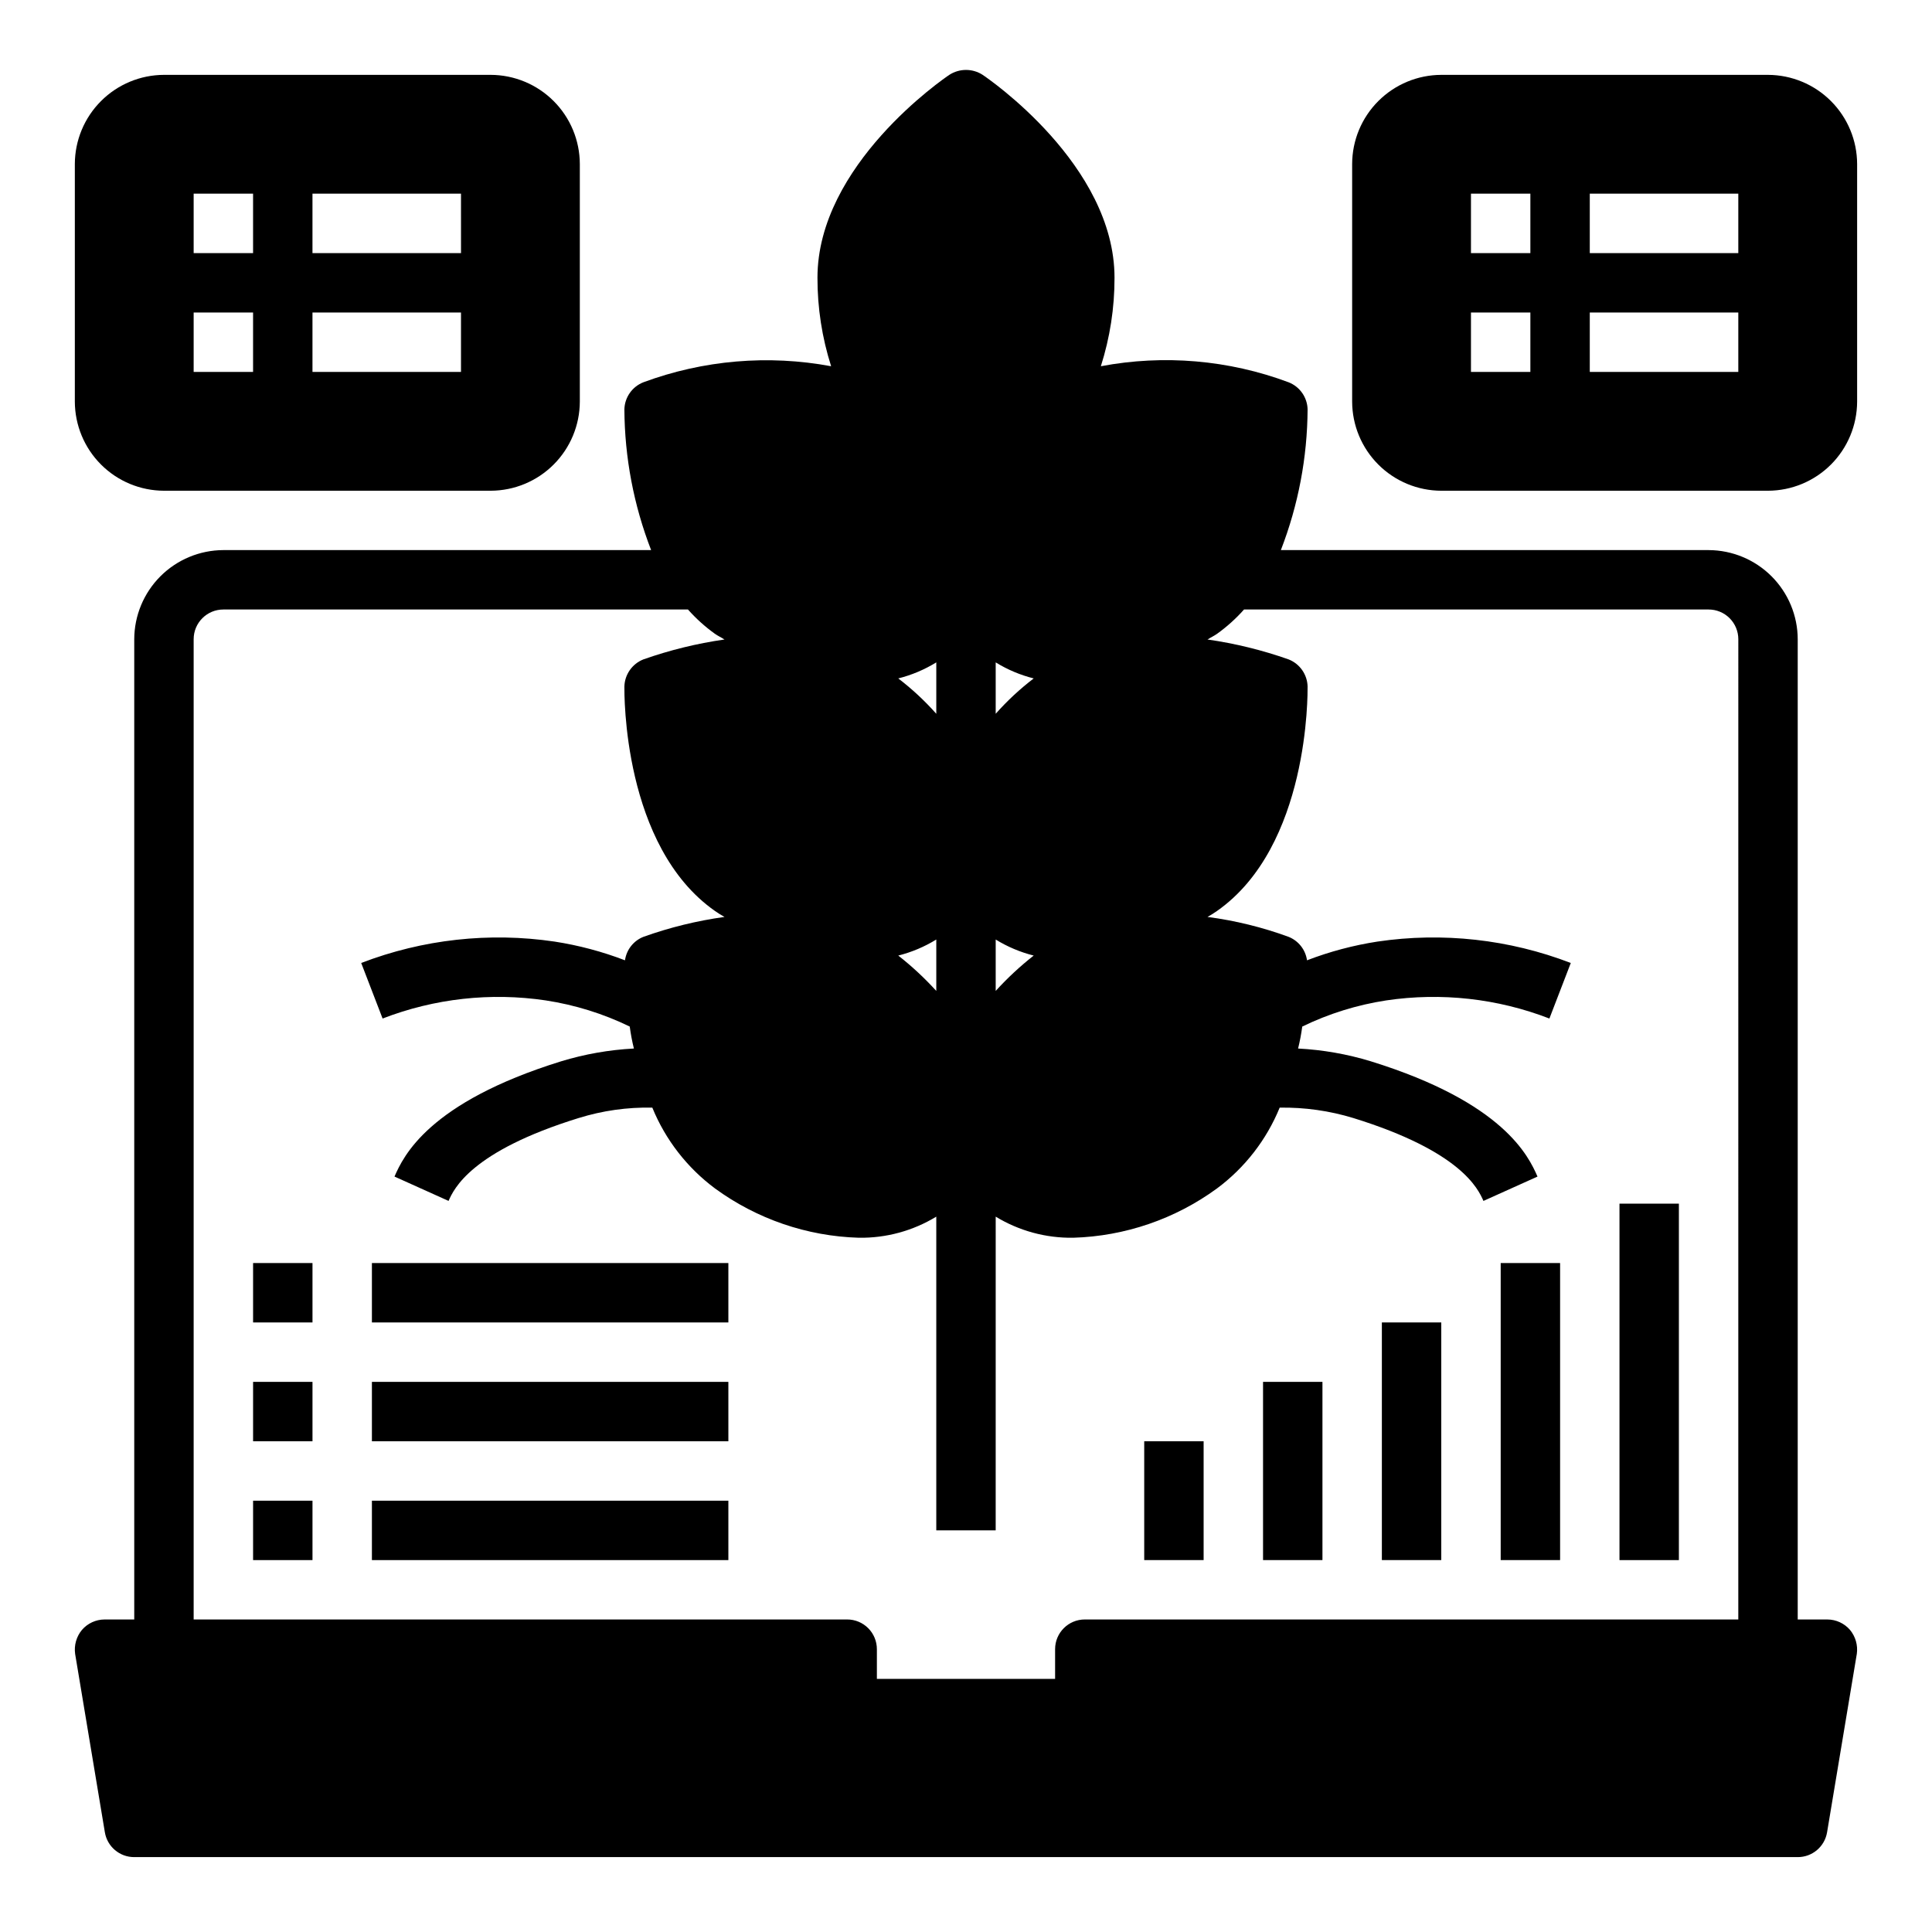 <?xml version="1.0" encoding="UTF-8"?>
<!-- Uploaded to: SVG Repo, www.svgrepo.com, Generator: SVG Repo Mixer Tools -->
<svg fill="#000000" width="800px" height="800px" version="1.1" viewBox="144 144 512 512" xmlns="http://www.w3.org/2000/svg">
 <g>
  <path d="m628.29 573.18h-7.875v-259.78c-0.016-6.258-2.512-12.254-6.938-16.68-4.426-4.422-10.418-6.918-16.676-6.938h-113.36c4.613-11.902 7.016-24.547 7.086-37.312-0.09-3.184-2.074-6.004-5.039-7.164-15.883-5.93-33.09-7.402-49.75-4.25 2.414-7.586 3.637-15.5 3.621-23.457 0-29.914-33.535-52.82-34.953-53.766v-0.004c-2.684-1.73-6.133-1.73-8.816 0-1.418 0.945-34.953 23.855-34.953 53.77-0.016 7.957 1.207 15.871 3.621 23.457-16.66-3.106-33.855-1.637-49.75 4.25-2.965 1.16-4.949 3.981-5.039 7.164 0.07 12.766 2.473 25.41 7.086 37.312h-113.36c-6.258 0.02-12.254 2.516-16.68 6.938-4.426 4.426-6.918 10.422-6.938 16.68v259.78h-7.871c-2.301 0.012-4.481 1.016-5.984 2.754-1.477 1.777-2.133 4.09-1.809 6.379l7.871 47.23c0.617 3.82 3.922 6.625 7.793 6.613h440.83c3.871 0.012 7.176-2.793 7.793-6.613l7.871-47.23h0.004c0.32-2.289-0.336-4.602-1.812-6.379-1.504-1.738-3.684-2.742-5.981-2.754zm-220.42-253.64c3.121 1.922 6.519 3.356 10.074 4.25-3.652 2.793-7.027 5.93-10.074 9.367zm0 73.445c3.121 1.922 6.519 3.356 10.074 4.25-3.613 2.836-6.984 5.969-10.074 9.367zm-15.742-73.445v13.617h-0.004c-3.047-3.438-6.422-6.574-10.074-9.367 3.555-0.895 6.953-2.328 10.074-4.25zm0 73.445v13.617h-0.004c-3.09-3.398-6.461-6.531-10.074-9.367 3.555-0.895 6.953-2.328 10.074-4.25zm212.54 180.19h-173.18c-4.348 0-7.875 3.523-7.875 7.871v7.871h-47.23v-7.871c0-2.086-0.828-4.09-2.305-5.566-1.477-1.477-3.481-2.305-5.566-2.305h-173.19v-259.78c0-4.348 3.527-7.871 7.875-7.871h123.12c2.141 2.41 4.543 4.578 7.164 6.453 0.789 0.551 1.652 0.945 2.519 1.496-7.32 1.047-14.52 2.816-21.492 5.273-2.984 1.18-4.973 4.035-5.039 7.242 0 1.73-0.473 42.273 24.008 59.434h0.004c0.809 0.57 1.652 1.098 2.519 1.574-7.328 1.02-14.527 2.785-21.492 5.277-2.625 1.047-4.488 3.418-4.879 6.219-6.027-2.312-12.281-3.977-18.656-4.961-17.285-2.559-34.941-0.605-51.25 5.668l5.668 14.719v0.004c13.75-5.316 28.641-6.973 43.219-4.805 7.731 1.18 15.242 3.512 22.277 6.93 0.262 1.961 0.629 3.902 1.102 5.824-6.543 0.34-13.02 1.477-19.285 3.387-35.266 10.941-41.801 25.191-44.16 30.543l14.328 6.453c1.418-3.227 5.984-13.145 34.48-21.965l-0.004 0.004c6.316-1.965 12.91-2.898 19.523-2.758 3.481 8.52 9.227 15.922 16.609 21.414 11.086 8.105 24.371 12.66 38.102 13.066 7.238 0.113 14.359-1.824 20.543-5.59v83.129h15.742l0.004-83.129c6.184 3.766 13.309 5.703 20.547 5.59 13.727-0.406 27.012-4.961 38.098-13.066 7.387-5.492 13.129-12.895 16.613-21.414 6.609-0.102 13.195 0.828 19.52 2.758 28.496 8.816 33.062 18.734 34.48 21.965l14.328-6.453c-2.363-5.352-8.895-19.602-44.16-30.543l-0.004-0.004c-6.266-1.91-12.742-3.047-19.285-3.387 0.473-1.922 0.84-3.863 1.102-5.824 7.035-3.418 14.547-5.75 22.277-6.93 14.578-2.168 29.473-0.512 43.219 4.805l5.668-14.719v-0.004c-16.309-6.273-33.961-8.227-51.246-5.668-6.379 0.984-12.633 2.648-18.656 4.961-0.395-2.801-2.258-5.172-4.883-6.219-6.945-2.547-14.156-4.312-21.488-5.277 0.867-0.477 1.707-1.004 2.516-1.574 24.48-17.16 24.008-57.703 24.008-59.434h0.004c-0.066-3.207-2.051-6.062-5.039-7.242-6.973-2.457-14.172-4.227-21.488-5.273 0.867-0.551 1.73-0.945 2.519-1.496h-0.004c2.621-1.875 5.027-4.043 7.164-6.453h123.12c2.086 0 4.09 0.828 5.566 2.305 1.473 1.477 2.305 3.481 2.305 5.566z"/>
  <path d="m242.56 478.72h94.465v15.742h-94.465z"/>
  <path d="m242.56 510.21h94.465v15.742h-94.465z"/>
  <path d="m242.56 541.7h94.465v15.742h-94.465z"/>
  <path d="m573.18 462.98h15.742v94.465h-15.742z"/>
  <path d="m541.7 478.72h15.742v78.719h-15.742z"/>
  <path d="m510.21 494.46h15.742v62.977h-15.742z"/>
  <path d="m478.72 510.21h15.742v47.23h-15.742z"/>
  <path d="m447.23 525.95h15.742v31.488h-15.742z"/>
  <path d="m612.54 163.84h-86.594c-6.258 0.02-12.25 2.516-16.676 6.941-4.426 4.422-6.922 10.418-6.938 16.676v62.977c0.016 6.258 2.512 12.254 6.938 16.68 4.426 4.426 10.418 6.918 16.676 6.938h86.594c6.258-0.02 12.254-2.512 16.68-6.938 4.422-4.426 6.918-10.422 6.938-16.68v-62.977c-0.02-6.258-2.516-12.254-6.938-16.676-4.426-4.426-10.422-6.922-16.68-6.941zm-62.977 78.723h-15.742v-15.746h15.742zm0-31.488h-15.742v-15.746h15.742zm55.105 31.488h-39.359v-15.746h39.359zm0-31.488h-39.359v-15.746h39.359z"/>
  <path d="m187.45 274.05h86.594c6.258-0.02 12.254-2.512 16.676-6.938 4.426-4.426 6.922-10.422 6.941-16.68v-62.977c-0.02-6.258-2.516-12.254-6.941-16.676-4.422-4.426-10.418-6.922-16.676-6.941h-86.594c-6.258 0.02-12.254 2.516-16.676 6.941-4.426 4.422-6.922 10.418-6.941 16.676v62.977c0.02 6.258 2.516 12.254 6.941 16.68 4.422 4.426 10.418 6.918 16.676 6.938zm39.359-78.723h39.359l0.004 15.746h-39.363zm0 31.488h39.359v15.742l-39.359 0.004zm-31.488-31.488h15.746v15.746h-15.746zm0 31.488h15.746v15.742l-15.746 0.004z"/>
  <path d="m211.07 478.72h15.742v15.742h-15.742z"/>
  <path d="m211.07 510.21h15.742v15.742h-15.742z"/>
  <path d="m211.07 541.7h15.742v15.742h-15.742z"/>
 </g>
</svg>
